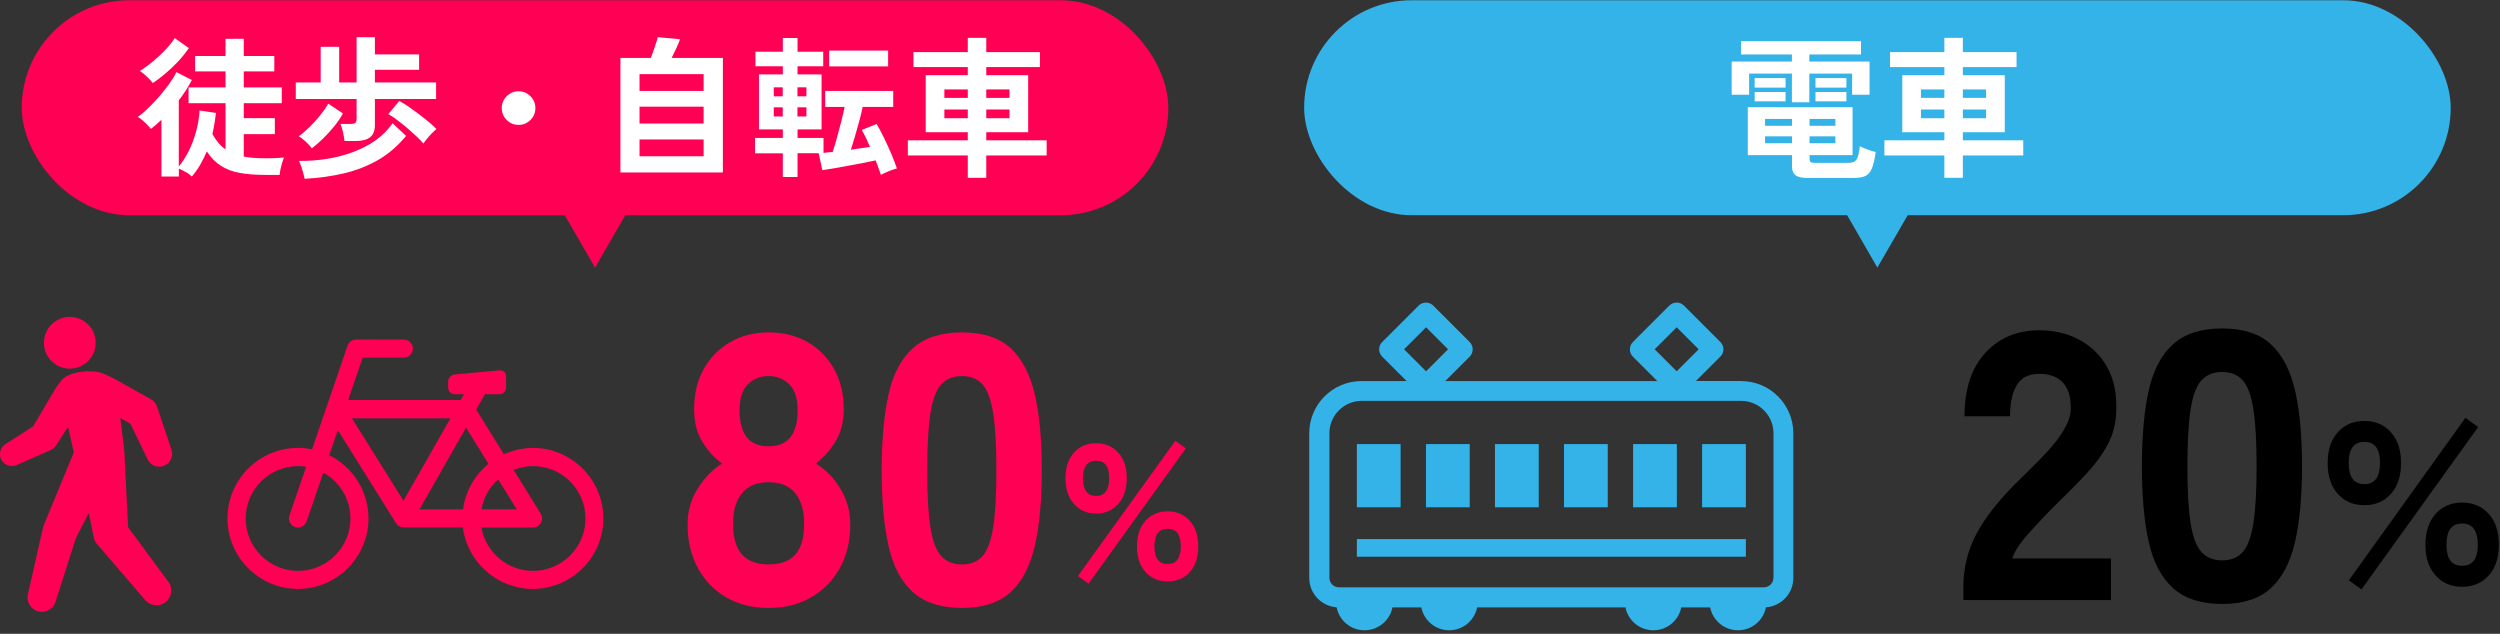 <svg viewBox="0 0 284 72" xmlns="http://www.w3.org/2000/svg" xmlns:xlink="http://www.w3.org/1999/xlink"><rect x="0" y="0" width="284" height="72" fill="#333333" stroke="none"/><clipPath id="a"><path d="m0 0h284v72h-284z"/></clipPath><g clip-path="url(#a)"><path d="m87.31 69.06c-1.82 0-3.42-.4-4.8-1.19-1.38-.8-2.45-1.91-3.23-3.34s-1.17-3.09-1.17-4.97c0-1.48.38-2.83 1.15-4.06s1.69-2.18 2.76-2.84c-.9-.67-1.65-1.5-2.26-2.52-.61-1.01-.91-2.23-.91-3.65 0-1.74.36-3.26 1.09-4.56.72-1.3 1.72-2.32 3-3.06 1.27-.74 2.74-1.11 4.39-1.11s3.15.37 4.43 1.11c1.27.74 2.27 1.76 3 3.06.72 1.3 1.09 2.82 1.09 4.56 0 1.42-.31 2.63-.93 3.65-.62 1.01-1.37 1.85-2.24 2.52 1.1.67 2.03 1.61 2.78 2.84s1.13 2.58 1.13 4.06c0 1.91-.4 3.58-1.19 4.99-.8 1.42-1.89 2.53-3.28 3.32-1.39.8-2.98 1.19-4.78 1.19zm0-4.94c1.36 0 2.37-.38 3.04-1.13s1-1.92 1-3.52c0-1.45-.33-2.59-1-3.43s-1.68-1.26-3.04-1.26-2.34.42-3.02 1.26-1.02 1.98-1.02 3.43c0 1.59.34 2.76 1.02 3.52.68.75 1.69 1.13 3.02 1.13zm0-13.42c2.2 0 3.3-1.37 3.3-4.12 0-1.33-.32-2.31-.96-2.93s-1.42-.93-2.34-.93-1.71.31-2.34.93c-.64.62-.96 1.6-.96 2.93 0 2.75 1.1 4.12 3.3 4.12z" fill="#f05"/><path d="m109.28 69.06c-2.37 0-4.23-.59-5.56-1.78s-2.26-2.94-2.78-5.25c-.52-2.32-.78-5.18-.78-8.6s.26-6.32.78-8.64 1.45-4.07 2.78-5.25c1.33-1.19 3.18-1.78 5.56-1.78s4.21.59 5.51 1.78 2.22 2.94 2.76 5.25c.54 2.32.8 5.2.8 8.64s-.27 6.28-.8 8.6c-.54 2.32-1.45 4.07-2.76 5.25-1.3 1.19-3.14 1.78-5.51 1.78zm0-4.94c.98 0 1.76-.31 2.32-.93s.97-1.71 1.22-3.26.37-3.71.37-6.49-.12-4.95-.37-6.51-.65-2.66-1.22-3.28c-.56-.62-1.34-.93-2.32-.93s-1.77.31-2.34.93c-.58.62-.99 1.72-1.24 3.28s-.37 3.73-.37 6.51.12 4.94.37 6.49.66 2.63 1.24 3.26c.58.62 1.36.93 2.34.93z" fill="#f05"/><path d="m124.52 58.34c-1.04 0-1.88-.36-2.52-1.09-.64-.72-.96-1.7-.96-2.93s.32-2.18.96-2.9 1.48-1.07 2.52-1.07 1.86.36 2.51 1.07.97 1.68.97 2.9-.32 2.21-.97 2.93-1.48 1.09-2.51 1.09zm-.85 7.97-1.22-.87 11.07-15.37 1.19.87-11.05 15.37zm.85-9.97c.98 0 1.48-.67 1.48-2.02s-.49-1.98-1.48-1.98-1.5.66-1.5 1.98.5 2.02 1.5 2.02zm8.12 9.71c-1.03 0-1.86-.35-2.51-1.06-.64-.71-.97-1.68-.97-2.91s.32-2.2.97-2.92c.64-.72 1.48-1.07 2.51-1.07s1.88.36 2.52 1.07c.64.72.96 1.69.96 2.92s-.32 2.2-.96 2.91-1.48 1.06-2.52 1.06zm0-1.98c1 0 1.5-.67 1.5-2s-.5-2-1.5-2-1.5.67-1.5 2 .5 2 1.5 2z" fill="#f05"/><path d="m60.55 50.89c-1.18 0-2.3.26-3.31.71l-3.14-5.07.99-1.75h1.66c.41 0 .74-.33.74-.74v-1.29c0-.41-.33-.71-.74-.68l-5.1.47c-.41.04-.74.4-.74.81v.69c0 .41.33.74.74.74h1.06l-.38.66h-12.78l1.65-4.81h4.67c.57 0 1.03-.46 1.03-1.03s-.46-1.03-1.03-1.03h-5.41c-.44 0-.83.28-.98.7l-4.03 11.77c-.52-.1-1.05-.16-1.6-.16-4.42 0-8.01 3.6-8.01 8.01s3.6 8.01 8.01 8.01 8.01-3.6 8.01-8.01c0-3.14-1.82-5.87-4.46-7.18l.98-2.85 6.61 10.58s.05.07.07.1c0 0 .01.01.02.02.02.02.04.05.06.07 0 0 .02.02.02.02.02.02.05.04.08.06 0 0 .01 0 .02.01.03.02.06.04.09.06.03.01.05.03.08.04.01 0 .03.01.04.02.02 0 .03.01.05.02.11.04.22.06.34.06h6.72c.51 3.93 3.88 6.98 7.95 6.98 4.42 0 8.01-3.6 8.01-8.01s-3.6-8.01-8.01-8.01zm-20.74 8.01c0 3.28-2.67 5.95-5.95 5.95s-5.95-2.67-5.95-5.95 2.67-5.95 5.95-5.95c.31 0 .62.02.92.07l-1.9 5.54c-.18.54.1 1.13.64 1.31.11.04.22.06.33.06.43 0 .83-.27.98-.7l1.9-5.54c1.83 1.02 3.08 2.97 3.08 5.21zm16.78-4.44 2.11 3.4h-4.01c.24-1.34.92-2.53 1.9-3.4zm-10.75 2.43-5.86-9.37h11.19l-5.34 9.37zm1.81.98 5.29-9.29 2.55 4.11c-1.55 1.27-2.62 3.1-2.89 5.18zm12.9 6.98c-2.93 0-5.37-2.13-5.86-4.92h5.86c.57 0 1.03-.46 1.03-1.03 0-.22-.07-.42-.18-.59l-3.05-4.93c.68-.27 1.43-.43 2.21-.43 3.28 0 5.95 2.67 5.95 5.95s-2.67 5.95-5.95 5.95z" fill="#f05"/><path d="m14.55 59.84-.39-7.77s-.02-.8-.04-.86l-.45-3.72 1.15.65 1.95 4.05c.32.66 1.08.99 1.79.75.77-.26 1.18-1.09.92-1.86l-1.65-4.9c-.12-.34-.35-.64-.69-.83l-4.14-2.32s-.94-.49-1.41-.65c-1.29-.43-3.77-.2-4.61.83-.43.52-.49.65-.69.96l-2.54 4.28-3.13 2c-.55.35-.78 1.07-.51 1.68.3.68 1.1 1 1.78.7l3.89-1.71c.22-.1.42-.26.56-.47l1.4-2.17.64 2.92-3.42 8.29s-.04.1-.05.15l-1.74 7.68c-.18.81.28 1.65 1.09 1.91.86.27 1.78-.2 2.05-1.06l2.32-7.26 1.46-2.84.56 2.78c.05.26.17.52.36.74l5.48 6.38c.57.66 1.56.78 2.28.26.75-.55.91-1.6.35-2.35l-4.6-6.23z" fill="#f05"/><circle cx="7.93" cy="38.94" fill="#f05" r="2.94"/><rect fill="#f05" height="24.42" rx="12.21" width="130.25" x="2.47" y=".03"/><path d="m21.8 20.06c-.19-.19-.41-.36-.69-.51s-.54-.29-.79-.39v.89h-1.98v-6.44c-.41.38-.8.73-1.2 1.04-.09-.13-.23-.28-.4-.46s-.36-.35-.55-.52-.37-.3-.53-.39c.36-.25.75-.58 1.17-.99s.84-.85 1.25-1.32.79-.96 1.14-1.44c.35-.49.62-.93.82-1.34l1.75.9c-.41.79-.9 1.56-1.48 2.31v7.52c.42-.51.79-1.1 1.13-1.77s.61-1.4.83-2.19.35-1.59.4-2.41l1.86.28c-.05.41-.1.81-.17 1.21s-.14.8-.23 1.19c.42.76.91 1.34 1.49 1.74v-5.25h-4.2v-1.79h4.2v-1.82h-3.46v-1.75h3.46v-1.95h2.07v1.95h3.47v1.75h-3.47v1.82h4.32v1.79h-4.32v1.7h3.53v1.82h-3.53v2.55c.37.07.76.12 1.16.15s.84.04 1.3.04c.38 0 .75 0 1.1-.02.35-.01.69-.03 1.02-.07-.06.12-.12.29-.2.54s-.14.5-.2.76c-.06.27-.09.49-.1.68h-1.62c-1.13 0-2.12-.08-2.94-.23s-1.54-.43-2.14-.82-1.13-.93-1.58-1.62c-.22.53-.47 1.04-.75 1.52s-.6.93-.96 1.35zm-4.45-10.63c-.15-.21-.37-.45-.67-.73-.29-.28-.56-.49-.79-.64.5-.31 1-.68 1.51-1.1s.98-.86 1.41-1.32.78-.89 1.04-1.31l1.6 1.13c-.35.52-.76 1.03-1.23 1.54-.48.5-.96.96-1.46 1.38s-.97.77-1.41 1.06z" fill="#fff"/><path d="m39.13 16.03c-.02-.29-.08-.63-.17-1.02s-.19-.7-.28-.93h1.15c.24 0 .42-.04.52-.11.1-.08.16-.23.16-.46v-2.26h-6.91v-1.88h2.83v-4.05h2.1v4.05h1.98v-5.14h2.08v1.95h5.02v1.75h-5.02v1.44h6.95v1.88h-6.95v2.95c0 .64-.18 1.1-.54 1.39s-.92.43-1.67.43h-1.25zm-3.7.82c-.17-.23-.41-.48-.7-.76-.3-.27-.56-.48-.79-.62.37-.25.77-.6 1.21-1.02.43-.43.85-.88 1.23-1.36.39-.48.69-.92.91-1.31l1.67 1.11c-.28.5-.61.99-1.01 1.48s-.81.94-1.24 1.36-.86.8-1.28 1.12zm-.83 3.44c-.03-.17-.09-.39-.16-.65s-.15-.52-.23-.76c-.09-.25-.17-.45-.25-.6 1.1.01 2.18-.07 3.23-.24s2.06-.44 3-.8c.95-.36 1.8-.81 2.55-1.35s1.37-1.18 1.86-1.89l1.53 1.44c-.93 1.13-1.98 2.04-3.17 2.73-1.19.68-2.48 1.19-3.88 1.52s-2.89.54-4.48.62zm13.51-3.98c-.21-.24-.48-.52-.81-.83s-.69-.63-1.07-.96c-.38-.32-.76-.62-1.13-.9s-.7-.5-.99-.66l1.25-1.49c.31.16.67.38 1.06.65s.79.56 1.2.87.78.61 1.13.9.62.55.83.77c-.16.13-.34.3-.54.5-.2.21-.38.41-.55.62s-.3.38-.39.53z" fill="#fff"/><path d="m58.91 14.19c-.53 0-.98-.19-1.35-.56s-.56-.82-.56-1.35.19-.98.56-1.35.82-.56 1.35-.56.98.19 1.35.56.56.82.56 1.35-.19.98-.56 1.35-.82.56-1.35.56z" fill="#fff"/><path d="m70.48 19.59v-13.01h3.46c.1-.27.21-.56.32-.89s.21-.63.3-.9.14-.47.15-.57l2.54.24c-.07.22-.2.54-.39.95s-.38.8-.56 1.17h5.82v13.01h-11.62zm2.17-9.26h7.28v-1.91h-7.28zm0 3.7h7.28v-1.91h-7.28zm0 3.72h7.28v-1.91h-7.28z" fill="#fff"/><path d="m88.93 20.13v-2.71h-3.16v-1.75h3.16v-.97h-2.71v-6.25h2.71v-.92h-3.11v-1.65h3.11v-1.56h1.67v1.56h2.92v1.65h-2.92v.92h2.73v6.25h-2.73v.97h2.95v1.7c.15-.02.31-.04.49-.06s.36-.03.55-.04c.15-.46.31-1 .48-1.6s.33-1.22.49-1.84c.16-.63.29-1.19.39-1.68h-2.21v-1.82h7.73v1.82h-3.47c-.1.5-.23 1.04-.39 1.61-.16.58-.32 1.15-.48 1.71s-.32 1.07-.47 1.54c.38-.06.76-.11 1.13-.17.37-.05.72-.1 1.04-.15-.14-.34-.29-.67-.44-.99-.16-.32-.32-.64-.48-.94l1.67-.68c.27.44.54.96.83 1.55s.56 1.2.83 1.81c.26.62.48 1.18.65 1.69-.29.08-.6.19-.93.32s-.63.27-.89.41c-.08-.23-.17-.48-.27-.76-.1-.27-.21-.56-.32-.88-.43.09-.92.19-1.48.3s-1.12.22-1.7.32-1.12.2-1.62.29-.92.15-1.26.2l-.42-1.93h-2.4v2.71h-1.67zm-1.03-9.19h1.02v-1.02h-1.02zm0 2.29h1.02v-1.04h-1.02zm2.69-2.29h1.02v-1.02h-1.02zm0 2.29h1.02v-1.04h-1.02zm3.6-5.69v-1.79h6.7v1.79z" fill="#fff"/><path d="m109.94 20.2v-2.54h-6.81v-1.72h6.81v-.92h-4.78v-6.48h4.78v-.92h-6.17v-1.7h6.17v-1.62h2.1v1.62h6.1v1.7h-6.1v.92h4.76v6.48h-4.76v.92h6.86v1.72h-6.86v2.54zm-2.66-9.08h2.66v-.96h-2.66zm0 2.31h2.66v-.99h-2.66zm4.76-2.31h2.64v-.96h-2.64zm0 2.31h2.64v-.99h-2.64z" fill="#fff"/><path d="m67.6 30.4 4.08-7.07h-8.17z" fill="#f05"/><path d="m223.04 68.18v-1.56c0-1.36.22-2.7.65-4.02s1.16-2.68 2.19-4.1 2.42-2.97 4.19-4.65c.87-.84 1.69-1.68 2.48-2.52.78-.84 1.42-1.67 1.91-2.5s.75-1.6.78-2.32c.03-1.36-.27-2.37-.89-3.04s-1.53-1-2.71-1-2 .42-2.52 1.26-.78 2.03-.78 3.56h-5.17c0-3.1.79-5.5 2.37-7.21s3.61-2.56 6.1-2.56c1.68 0 3.19.35 4.54 1.06s2.4 1.74 3.17 3.08c.77 1.35 1.12 3 1.06 4.97-.03 1.39-.34 2.65-.93 3.78s-1.39 2.24-2.39 3.32-2.15 2.25-3.45 3.5c-1.25 1.25-2.35 2.42-3.32 3.52s-1.54 2-1.71 2.69h11.2v4.73h-16.76z"/><path d="m252.44 68.61c-2.37 0-4.23-.59-5.56-1.78s-2.26-2.94-2.78-5.25c-.52-2.32-.78-5.18-.78-8.6s.26-6.32.78-8.64 1.45-4.07 2.78-5.25c1.33-1.19 3.18-1.78 5.56-1.78s4.21.59 5.51 1.78 2.22 2.94 2.76 5.25c.54 2.32.8 5.2.8 8.64s-.27 6.28-.8 8.6c-.54 2.32-1.45 4.07-2.76 5.25-1.3 1.19-3.14 1.78-5.51 1.78zm0-4.95c.98 0 1.76-.31 2.32-.93s.97-1.71 1.22-3.26.37-3.71.37-6.49-.12-4.95-.37-6.51-.65-2.66-1.22-3.28c-.56-.62-1.34-.93-2.32-.93s-1.77.31-2.34.93c-.58.62-.99 1.72-1.24 3.28s-.37 3.73-.37 6.51.12 4.94.37 6.49.66 2.63 1.24 3.26c.58.62 1.36.93 2.34.93z"/><path d="m268.59 57.39c-1.24 0-2.25-.43-3.02-1.29s-1.15-2.03-1.15-3.51.38-2.62 1.15-3.48 1.77-1.29 3.02-1.29 2.25.43 3.02 1.29 1.15 2.02 1.15 3.48-.38 2.65-1.15 3.51-1.77 1.29-3.02 1.29zm0-2.39c1.19 0 1.78-.8 1.78-2.41s-.59-2.39-1.78-2.39-1.78.8-1.78 2.39.59 2.41 1.78 2.41zm-.33 11.96-1.43-1.04 13.24-18.45 1.45 1.04zm11.44-.3c-1.25 0-2.25-.43-3.02-1.29s-1.15-2.02-1.15-3.48.38-2.64 1.15-3.51c.77-.86 1.77-1.29 3.02-1.29s2.25.43 3.02 1.29 1.15 2.03 1.15 3.51-.38 2.62-1.15 3.48-1.77 1.29-3.02 1.29zm0-2.39c1.19 0 1.78-.8 1.78-2.39s-.59-2.41-1.78-2.41-1.78.8-1.78 2.41.59 2.39 1.78 2.39z"/><g fill="#34b3e8"><path d="m197.79 43.28h-5.13l2.78-2.78c.22-.22.34-.51.34-.82s-.12-.61-.34-.82l-4.15-4.15c-.45-.45-1.19-.45-1.65 0l-4.15 4.15c-.45.45-.45 1.19 0 1.65l2.78 2.78h-24.09l2.78-2.78c.45-.45.45-1.19 0-1.65l-4.15-4.15c-.45-.45-1.19-.45-1.65 0l-4.15 4.15c-.45.45-.45 1.19 0 1.65l2.78 2.78h-5.13c-3.27 0-5.93 2.66-5.93 5.93v16.43c0 1.77 1.38 3.22 3.11 3.34.29 1.49 1.6 2.61 3.17 2.61s2.88-1.12 3.17-2.6h3.28c.29 1.48 1.6 2.6 3.17 2.6s2.88-1.12 3.17-2.6h16.85c.29 1.48 1.6 2.6 3.17 2.6s2.88-1.12 3.17-2.6h3.28c.29 1.48 1.6 2.6 3.17 2.6s2.88-1.12 3.17-2.61c1.74-.12 3.11-1.57 3.11-3.34v-16.43c0-3.27-2.66-5.93-5.93-5.93zm-7.32-6.1 2.5 2.5-2.5 2.5-2.5-2.5zm-28.47 0 2.5 2.5-2.5 2.5-2.5-2.5zm39.46 28.46c0 .6-.49 1.08-1.08 1.08h-48.28c-.6 0-1.08-.49-1.08-1.08v-16.43c0-2.02 1.65-3.67 3.67-3.67h43.11c2.02 0 3.67 1.65 3.67 3.67v16.43z"/><path d="m154.14 61.24h44.19v2h-44.19z"/><path d="m154.14 50.45h4.97v7.18h-4.97z"/><path d="m161.99 50.45h4.97v7.18h-4.97z"/><path d="m177.67 50.45h4.97v7.18h-4.97z"/><path d="m169.83 50.45h4.97v7.18h-4.97z"/><path d="m185.52 50.45h4.97v7.18h-4.97z"/><path d="m193.36 50.45h4.97v7.18h-4.97z"/><rect height="24.42" rx="12.21" width="130.25" x="148.15" y=".03"/></g><path d="m203.56 11.62v-3.26h-4.86v2.4h-1.98v-3.77h6.84v-.8h-5.78v-1.51h13.63v1.51h-5.87v.8h6.84v3.77h-1.98v-2.4h-4.86v3.26zm1.85 8.6c-.67 0-1.15-.1-1.42-.3s-.42-.54-.42-1v-1.3h-5.02v-5.44h11.9v5.44h-4.88v.45c0 .15.04.26.11.33s.24.1.5.1h3.82c.44 0 .74-.13.91-.39s.29-.76.36-1.5c.21.12.5.24.87.37s.68.23.94.29c-.12.86-.27 1.5-.46 1.92s-.45.7-.77.83-.76.2-1.3.2h-5.12zm-6.08-10.27v-1.08h3.51v1.08zm0 1.56v-1.06h3.51v1.06zm1.18 2.78h3.06v-.78h-3.06zm0 1.98h3.06v-.78h-3.06zm5.05-1.98h2.94v-.78h-2.94zm0 1.98h2.94v-.78h-2.94zm.68-6.32v-1.08h3.51v1.08zm0 1.56v-1.06h3.51v1.06z" fill="#fff"/><path d="m220.88 20.2v-2.54h-6.81v-1.72h6.81v-.92h-4.78v-6.48h4.78v-.92h-6.17v-1.7h6.17v-1.62h2.1v1.62h6.1v1.7h-6.1v.92h4.76v6.48h-4.76v.92h6.86v1.72h-6.86v2.54zm-2.66-9.08h2.66v-.96h-2.66zm0 2.31h2.66v-.99h-2.66zm4.76-2.31h2.64v-.96h-2.64zm0 2.31h2.64v-.99h-2.64z" fill="#fff"/><path d="m213.27 30.4 4.09-7.07h-8.17z" fill="#34b3e8"/></g></svg>